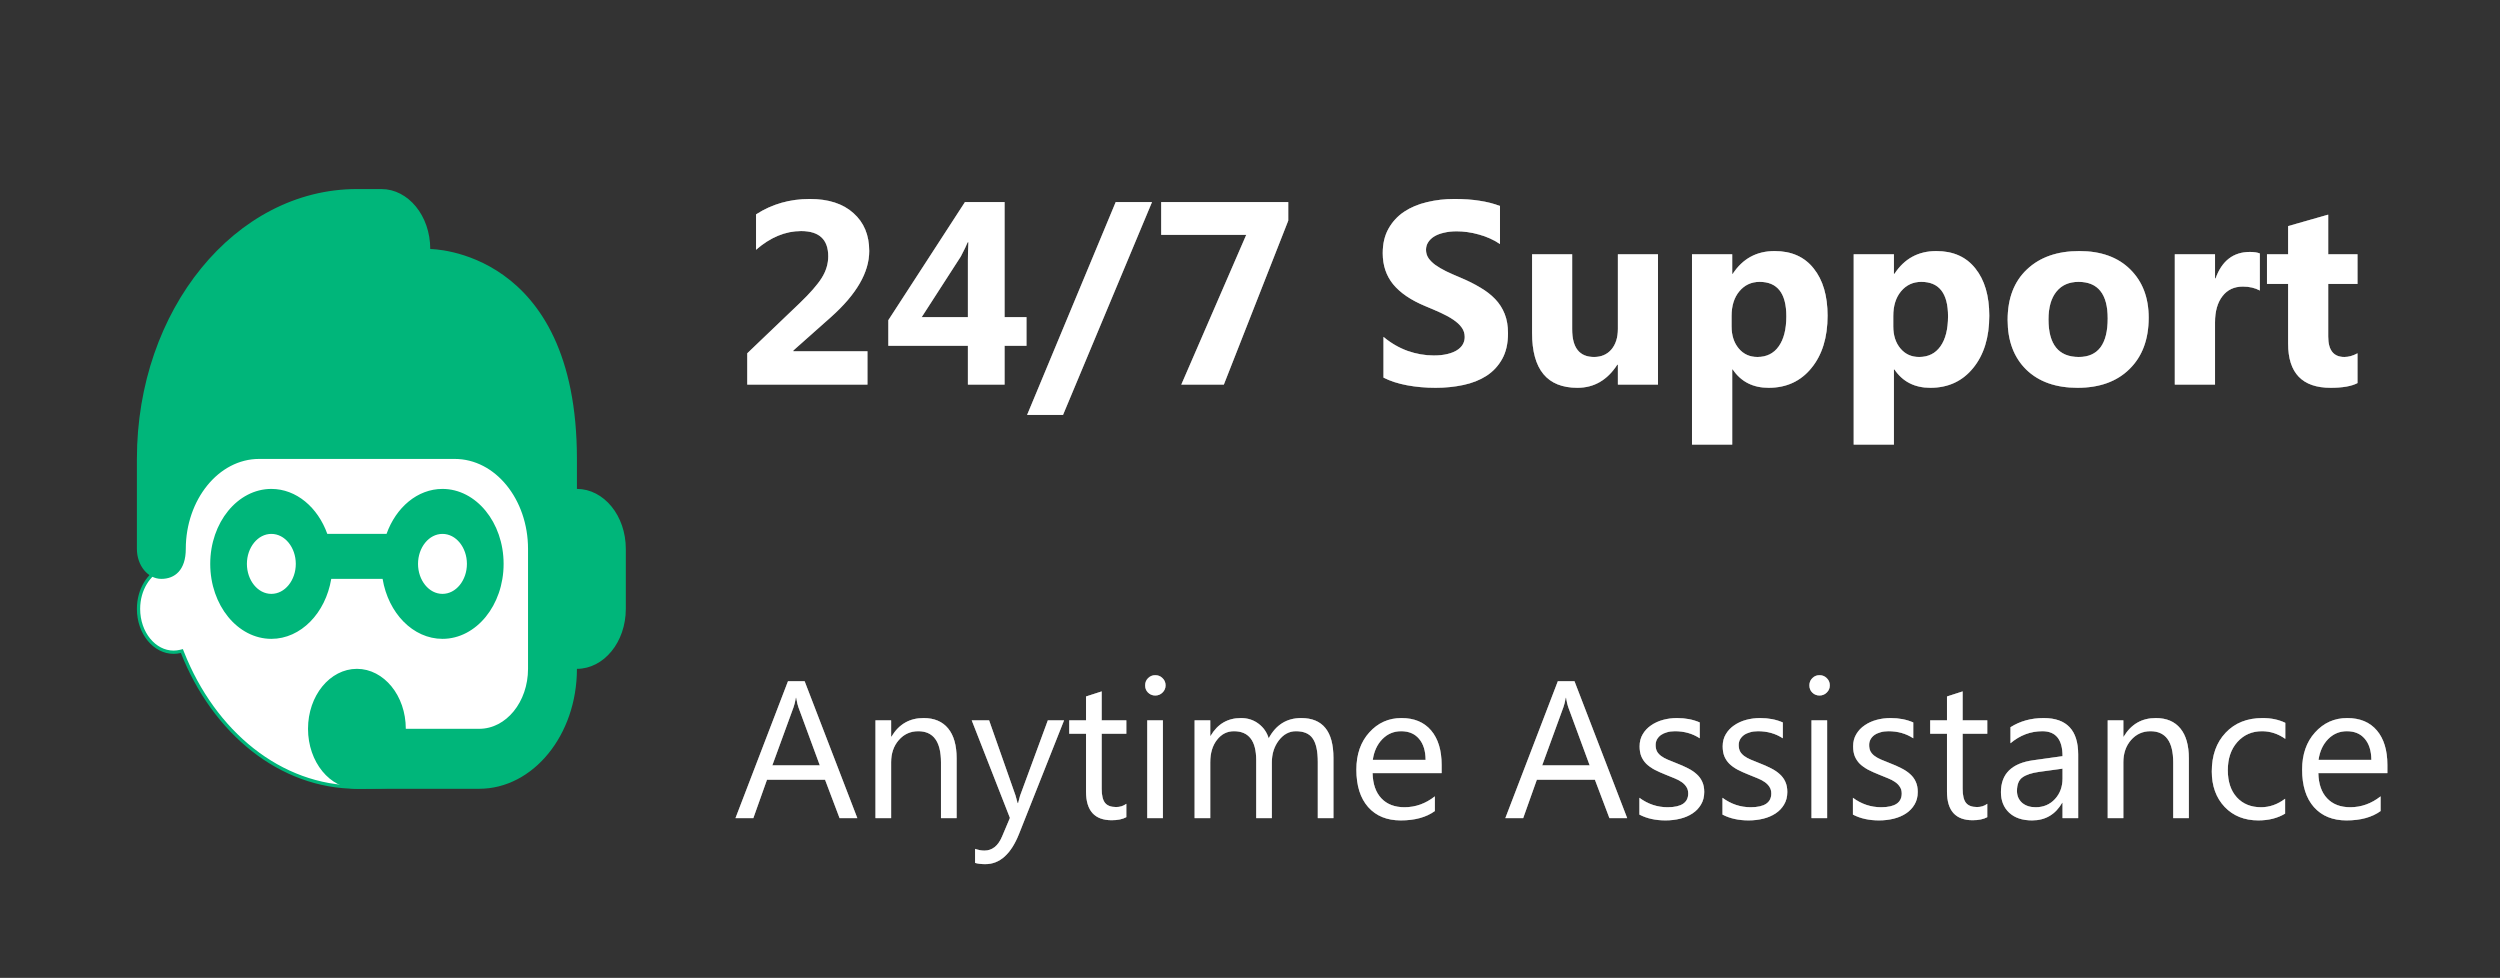 <svg width="767" height="300" viewBox="0 0 767 300" fill="none" xmlns="http://www.w3.org/2000/svg"><rect x="0" y="0" width="767" height="300" fill="#333333" stroke="none"/><g clip-path="url(#clip0_65_38)"><mask id="mask0_65_38" style="mask-type:luminance" maskUnits="userSpaceOnUse" x="0" y="0" width="767" height="300"><path d="M767 0H0V300H767V0Z" fill="white"></path></mask><g mask="url(#mask0_65_38)"><path d="M168.948 173.824L168.945 174.157L169.251 174.288C173.421 176.071 176.5 180.935 176.5 186.8C176.5 193.365 172.674 198.698 167.759 199.847L167.423 199.925L167.377 200.267C165.329 215.493 160.923 225.746 152.082 232.224C143.215 238.722 129.788 241.5 109.5 241.5C85.961 241.5 65.609 224.642 55.965 200.141L55.804 199.731L55.377 199.839C54.691 200.013 53.982 200.1 53.25 200.1C47.407 200.1 42.5 194.242 42.5 186.8C42.5 180.863 45.659 175.958 49.906 174.227L50.238 174.092L50.217 173.734C50.21 173.626 50.204 173.517 50.197 173.409C50.098 171.739 50 170.085 50 168.4C50 127.93 76.732 95.3 109.5 95.3C142.268 95.3 169 127.93 169 168.4C169 169.58 168.985 170.698 168.971 171.814C168.962 172.48 168.953 173.146 168.948 173.824Z" fill="white" stroke="#00B67A"></path><path d="M176.5 150V150.5H177C184.921 150.5 191.5 158.409 191.5 168.4V186.8C191.5 196.79 184.921 204.7 177 204.7H176.5V205.2C176.5 225.347 163.201 241.5 147 241.5H109.5C101.579 241.5 95 233.59 95 223.6C95 213.609 101.579 205.7 109.5 205.7C117.421 205.7 124 213.609 124 223.6V224.1H124.5H147C155.654 224.1 162.5 215.542 162.5 205.2V186.8V168.4C162.5 152.98 152.294 140.3 139.5 140.3H79.5C66.704 140.3 56.5 153.138 56.5 168.4C56.5 171.57 55.682 173.735 54.433 175.102C53.189 176.465 51.459 177.1 49.5 177.1C45.727 177.1 42.5 173.303 42.5 168.4V140.8C42.5 95.242 72.584 58.5 109.5 58.5H117C124.921 58.5 131.5 66.41 131.5 76.4V76.9H132H132.001H132.005L132.027 76.9C132.047 76.9 132.077 76.901 132.118 76.902C132.199 76.904 132.321 76.907 132.482 76.915C132.803 76.93 133.277 76.961 133.883 77.023C135.094 77.147 136.83 77.395 138.915 77.893C143.086 78.888 148.648 80.877 154.209 84.857C165.305 92.796 176.5 108.731 176.5 140.8V150Z" fill="#00B67A" stroke="#00B67A"></path><path d="M118.59 164.3H118.943L119.061 163.968C121.906 155.994 128.345 150.5 135.75 150.5C145.726 150.5 154 160.489 154.008 173C154.008 185.511 145.733 195.5 135.757 195.5C127.016 195.5 119.589 187.846 117.876 177.518L117.806 177.1H117.383H101.625H101.202L101.132 177.518C99.411 187.846 91.992 195.5 83.25 195.5C73.274 195.5 65 185.511 65 173C65 160.489 73.274 150.5 83.25 150.5C90.655 150.5 97.094 155.994 99.947 163.968L100.065 164.3H100.417H118.59ZM75.25 173C75.25 178.245 78.751 182.7 83.25 182.7C87.749 182.7 91.25 178.245 91.25 173C91.25 167.755 87.749 163.3 83.25 163.3C78.751 163.3 75.25 167.755 75.25 173ZM127.75 173C127.75 178.245 131.251 182.7 135.75 182.7C140.249 182.7 143.75 178.245 143.75 173C143.75 167.755 140.249 163.3 135.75 163.3C131.251 163.3 127.75 167.755 127.75 173Z" fill="#00B67A" stroke="#00B67A"></path><path d="M243.398 107.531V107.766H266.133V118H229.258V108.391L245.312 93.039C248.542 89.94 250.807 87.349 252.109 85.266C253.438 83.156 254.102 80.943 254.102 78.625C254.102 73.469 251.328 70.891 245.781 70.891C240.964 70.891 236.354 72.805 231.953 76.633V65.773C236.823 62.622 242.318 61.047 248.438 61.047C254.167 61.047 258.633 62.492 261.836 65.383C265.065 68.247 266.68 72.128 266.68 77.023C266.68 83.56 262.76 90.318 254.922 97.297L243.398 107.531ZM314.922 106.086H308.203V118H296.953V106.086H272.539V98.234L296.055 61.984H308.203V97.297H314.922V106.086ZM297.109 74.328H296.875C296.51 75.266 295.807 76.724 294.766 78.703L282.773 97.297H296.953V79.68C296.953 78.117 297.005 76.333 297.109 74.328ZM353.438 61.984L326.133 127.297H315.117L342.305 61.984H353.438ZM395.234 67.688L375.469 118H362.422L382.344 72.062H356.25V61.984H395.234V67.688ZM424.453 115.852V103.352C426.719 105.253 429.18 106.685 431.836 107.648C434.492 108.586 437.174 109.055 439.883 109.055C441.471 109.055 442.852 108.911 444.023 108.625C445.221 108.339 446.211 107.948 446.992 107.453C447.799 106.932 448.398 106.333 448.789 105.656C449.18 104.953 449.375 104.198 449.375 103.391C449.375 102.297 449.062 101.32 448.438 100.461C447.812 99.602 446.953 98.807 445.859 98.078C444.792 97.349 443.516 96.646 442.031 95.969C440.547 95.292 438.945 94.602 437.227 93.898C432.852 92.076 429.583 89.849 427.422 87.219C425.286 84.588 424.219 81.412 424.219 77.688C424.219 74.771 424.805 72.271 425.977 70.188C427.148 68.078 428.737 66.346 430.742 64.992C432.773 63.638 435.117 62.648 437.773 62.023C440.43 61.372 443.242 61.047 446.211 61.047C449.128 61.047 451.706 61.229 453.945 61.594C456.211 61.932 458.294 62.466 460.195 63.195V74.875C459.258 74.224 458.229 73.651 457.109 73.156C456.016 72.662 454.883 72.258 453.711 71.945C452.539 71.607 451.367 71.359 450.195 71.203C449.049 71.047 447.956 70.969 446.914 70.969C445.482 70.969 444.18 71.112 443.008 71.398C441.836 71.659 440.846 72.037 440.039 72.531C439.232 73.026 438.607 73.625 438.164 74.328C437.721 75.005 437.5 75.773 437.5 76.633C437.5 77.57 437.747 78.417 438.242 79.172C438.737 79.901 439.44 80.604 440.352 81.281C441.263 81.932 442.37 82.583 443.672 83.234C444.974 83.859 446.445 84.51 448.086 85.188C450.326 86.125 452.331 87.128 454.102 88.195C455.898 89.237 457.435 90.422 458.711 91.75C459.987 93.078 460.964 94.602 461.641 96.32C462.318 98.013 462.656 99.992 462.656 102.258C462.656 105.383 462.057 108.013 460.859 110.148C459.688 112.258 458.086 113.977 456.055 115.305C454.023 116.607 451.654 117.544 448.945 118.117C446.263 118.69 443.424 118.977 440.43 118.977C437.357 118.977 434.427 118.716 431.641 118.195C428.88 117.674 426.484 116.893 424.453 115.852ZM508.672 118H496.367V111.906H496.172C493.125 116.62 489.049 118.977 483.945 118.977C474.674 118.977 470.039 113.365 470.039 102.141V78H482.344V101.047C482.344 106.698 484.583 109.523 489.062 109.523C491.276 109.523 493.047 108.755 494.375 107.219C495.703 105.656 496.367 103.547 496.367 100.891V78H508.672V118ZM531.602 113.352H531.445V136.398H519.102V78H531.445V84.016H531.602C534.648 79.354 538.932 77.023 544.453 77.023C549.635 77.023 553.633 78.807 556.445 82.375C559.284 85.917 560.703 90.747 560.703 96.867C560.703 103.534 559.049 108.885 555.742 112.922C552.461 116.958 548.086 118.977 542.617 118.977C537.799 118.977 534.128 117.102 531.602 113.352ZM531.25 96.945V100.148C531.25 102.909 531.979 105.161 533.438 106.906C534.896 108.651 536.81 109.523 539.18 109.523C541.992 109.523 544.167 108.443 545.703 106.281C547.266 104.094 548.047 101.008 548.047 97.023C548.047 89.992 545.312 86.477 539.844 86.477C537.318 86.477 535.247 87.44 533.633 89.367C532.044 91.268 531.25 93.794 531.25 96.945ZM581.211 113.352H581.055V136.398H568.711V78H581.055V84.016H581.211C584.258 79.354 588.542 77.023 594.062 77.023C599.245 77.023 603.242 78.807 606.055 82.375C608.893 85.917 610.312 90.747 610.312 96.867C610.312 103.534 608.659 108.885 605.352 112.922C602.07 116.958 597.695 118.977 592.227 118.977C587.409 118.977 583.737 117.102 581.211 113.352ZM580.859 96.945V100.148C580.859 102.909 581.589 105.161 583.047 106.906C584.505 108.651 586.419 109.523 588.789 109.523C591.602 109.523 593.776 108.443 595.312 106.281C596.875 104.094 597.656 101.008 597.656 97.023C597.656 89.992 594.922 86.477 589.453 86.477C586.927 86.477 584.857 87.44 583.242 89.367C581.654 91.268 580.859 93.794 580.859 96.945ZM637.383 118.977C630.716 118.977 625.469 117.115 621.641 113.391C617.839 109.641 615.938 104.562 615.938 98.156C615.938 91.542 617.917 86.372 621.875 82.648C625.833 78.898 631.185 77.023 637.93 77.023C644.57 77.023 649.779 78.898 653.555 82.648C657.331 86.372 659.219 91.307 659.219 97.453C659.219 104.094 657.266 109.341 653.359 113.195C649.479 117.049 644.154 118.977 637.383 118.977ZM637.695 86.477C634.779 86.477 632.513 87.479 630.898 89.484C629.284 91.49 628.477 94.328 628.477 98C628.477 105.682 631.576 109.523 637.773 109.523C643.685 109.523 646.641 105.578 646.641 97.688C646.641 90.213 643.659 86.477 637.695 86.477ZM693.32 89.133C691.836 88.326 690.104 87.922 688.125 87.922C685.443 87.922 683.346 88.912 681.836 90.891C680.326 92.844 679.57 95.513 679.57 98.898V118H667.227V78H679.57V85.422H679.727C681.68 80.005 685.195 77.297 690.273 77.297C691.576 77.297 692.591 77.453 693.32 77.766V89.133ZM723.281 117.531C721.458 118.495 718.711 118.977 715.039 118.977C706.341 118.977 701.992 114.458 701.992 105.422V87.102H695.508V78H701.992V69.367L714.297 65.852V78H723.281V87.102H714.297V103.273C714.297 107.44 715.951 109.523 719.258 109.523C720.56 109.523 721.901 109.146 723.281 108.391V117.531Z" fill="#787878"></path><path d="M243.398 107.531V107.766H266.133V118H229.258V108.391L245.312 93.039C248.542 89.94 250.807 87.349 252.109 85.266C253.438 83.156 254.102 80.943 254.102 78.625C254.102 73.469 251.328 70.891 245.781 70.891C240.964 70.891 236.354 72.805 231.953 76.633V65.773C236.823 62.622 242.318 61.047 248.438 61.047C254.167 61.047 258.633 62.492 261.836 65.383C265.065 68.247 266.68 72.128 266.68 77.023C266.68 83.56 262.76 90.318 254.922 97.297L243.398 107.531ZM314.922 106.086H308.203V118H296.953V106.086H272.539V98.234L296.055 61.984H308.203V97.297H314.922V106.086ZM297.109 74.328H296.875C296.51 75.266 295.807 76.724 294.766 78.703L282.773 97.297H296.953V79.68C296.953 78.117 297.005 76.333 297.109 74.328ZM353.438 61.984L326.133 127.297H315.117L342.305 61.984H353.438ZM395.234 67.688L375.469 118H362.422L382.344 72.062H356.25V61.984H395.234V67.688ZM424.453 115.852V103.352C426.719 105.253 429.18 106.685 431.836 107.648C434.492 108.586 437.174 109.055 439.883 109.055C441.471 109.055 442.852 108.911 444.023 108.625C445.221 108.339 446.211 107.948 446.992 107.453C447.799 106.932 448.398 106.333 448.789 105.656C449.18 104.953 449.375 104.198 449.375 103.391C449.375 102.297 449.062 101.32 448.438 100.461C447.812 99.602 446.953 98.807 445.859 98.078C444.792 97.349 443.516 96.646 442.031 95.969C440.547 95.292 438.945 94.602 437.227 93.898C432.852 92.076 429.583 89.849 427.422 87.219C425.286 84.588 424.219 81.412 424.219 77.688C424.219 74.771 424.805 72.271 425.977 70.188C427.148 68.078 428.737 66.346 430.742 64.992C432.773 63.638 435.117 62.648 437.773 62.023C440.43 61.372 443.242 61.047 446.211 61.047C449.128 61.047 451.706 61.229 453.945 61.594C456.211 61.932 458.294 62.466 460.195 63.195V74.875C459.258 74.224 458.229 73.651 457.109 73.156C456.016 72.662 454.883 72.258 453.711 71.945C452.539 71.607 451.367 71.359 450.195 71.203C449.049 71.047 447.956 70.969 446.914 70.969C445.482 70.969 444.18 71.112 443.008 71.398C441.836 71.659 440.846 72.037 440.039 72.531C439.232 73.026 438.607 73.625 438.164 74.328C437.721 75.005 437.5 75.773 437.5 76.633C437.5 77.57 437.747 78.417 438.242 79.172C438.737 79.901 439.44 80.604 440.352 81.281C441.263 81.932 442.37 82.583 443.672 83.234C444.974 83.859 446.445 84.51 448.086 85.188C450.326 86.125 452.331 87.128 454.102 88.195C455.898 89.237 457.435 90.422 458.711 91.75C459.987 93.078 460.964 94.602 461.641 96.32C462.318 98.013 462.656 99.992 462.656 102.258C462.656 105.383 462.057 108.013 460.859 110.148C459.688 112.258 458.086 113.977 456.055 115.305C454.023 116.607 451.654 117.544 448.945 118.117C446.263 118.69 443.424 118.977 440.43 118.977C437.357 118.977 434.427 118.716 431.641 118.195C428.88 117.674 426.484 116.893 424.453 115.852ZM508.672 118H496.367V111.906H496.172C493.125 116.62 489.049 118.977 483.945 118.977C474.674 118.977 470.039 113.365 470.039 102.141V78H482.344V101.047C482.344 106.698 484.583 109.523 489.062 109.523C491.276 109.523 493.047 108.755 494.375 107.219C495.703 105.656 496.367 103.547 496.367 100.891V78H508.672V118ZM531.602 113.352H531.445V136.398H519.102V78H531.445V84.016H531.602C534.648 79.354 538.932 77.023 544.453 77.023C549.635 77.023 553.633 78.807 556.445 82.375C559.284 85.917 560.703 90.747 560.703 96.867C560.703 103.534 559.049 108.885 555.742 112.922C552.461 116.958 548.086 118.977 542.617 118.977C537.799 118.977 534.128 117.102 531.602 113.352ZM531.25 96.945V100.148C531.25 102.909 531.979 105.161 533.438 106.906C534.896 108.651 536.81 109.523 539.18 109.523C541.992 109.523 544.167 108.443 545.703 106.281C547.266 104.094 548.047 101.008 548.047 97.023C548.047 89.992 545.312 86.477 539.844 86.477C537.318 86.477 535.247 87.44 533.633 89.367C532.044 91.268 531.25 93.794 531.25 96.945ZM581.211 113.352H581.055V136.398H568.711V78H581.055V84.016H581.211C584.258 79.354 588.542 77.023 594.062 77.023C599.245 77.023 603.242 78.807 606.055 82.375C608.893 85.917 610.312 90.747 610.312 96.867C610.312 103.534 608.659 108.885 605.352 112.922C602.07 116.958 597.695 118.977 592.227 118.977C587.409 118.977 583.737 117.102 581.211 113.352ZM580.859 96.945V100.148C580.859 102.909 581.589 105.161 583.047 106.906C584.505 108.651 586.419 109.523 588.789 109.523C591.602 109.523 593.776 108.443 595.312 106.281C596.875 104.094 597.656 101.008 597.656 97.023C597.656 89.992 594.922 86.477 589.453 86.477C586.927 86.477 584.857 87.44 583.242 89.367C581.654 91.268 580.859 93.794 580.859 96.945ZM637.383 118.977C630.716 118.977 625.469 117.115 621.641 113.391C617.839 109.641 615.938 104.562 615.938 98.156C615.938 91.542 617.917 86.372 621.875 82.648C625.833 78.898 631.185 77.023 637.93 77.023C644.57 77.023 649.779 78.898 653.555 82.648C657.331 86.372 659.219 91.307 659.219 97.453C659.219 104.094 657.266 109.341 653.359 113.195C649.479 117.049 644.154 118.977 637.383 118.977ZM637.695 86.477C634.779 86.477 632.513 87.479 630.898 89.484C629.284 91.49 628.477 94.328 628.477 98C628.477 105.682 631.576 109.523 637.773 109.523C643.685 109.523 646.641 105.578 646.641 97.688C646.641 90.213 643.659 86.477 637.695 86.477ZM693.32 89.133C691.836 88.326 690.104 87.922 688.125 87.922C685.443 87.922 683.346 88.912 681.836 90.891C680.326 92.844 679.57 95.513 679.57 98.898V118H667.227V78H679.57V85.422H679.727C681.68 80.005 685.195 77.297 690.273 77.297C691.576 77.297 692.591 77.453 693.32 77.766V89.133ZM723.281 117.531C721.458 118.495 718.711 118.977 715.039 118.977C706.341 118.977 701.992 114.458 701.992 105.422V87.102H695.508V78H701.992V69.367L714.297 65.852V78H723.281V87.102H714.297V103.273C714.297 107.44 715.951 109.523 719.258 109.523C720.56 109.523 721.901 109.146 723.281 108.391V117.531Z" fill="#787878"></path><path d="M243.398 107.531V107.766H266.133V118H229.258V108.391L245.312 93.039C248.542 89.94 250.807 87.349 252.109 85.266C253.438 83.156 254.102 80.943 254.102 78.625C254.102 73.469 251.328 70.891 245.781 70.891C240.964 70.891 236.354 72.805 231.953 76.633V65.773C236.823 62.622 242.318 61.047 248.438 61.047C254.167 61.047 258.633 62.492 261.836 65.383C265.065 68.247 266.68 72.128 266.68 77.023C266.68 83.56 262.76 90.318 254.922 97.297L243.398 107.531ZM314.922 106.086H308.203V118H296.953V106.086H272.539V98.234L296.055 61.984H308.203V97.297H314.922V106.086ZM297.109 74.328H296.875C296.51 75.266 295.807 76.724 294.766 78.703L282.773 97.297H296.953V79.68C296.953 78.117 297.005 76.333 297.109 74.328ZM353.438 61.984L326.133 127.297H315.117L342.305 61.984H353.438ZM395.234 67.688L375.469 118H362.422L382.344 72.062H356.25V61.984H395.234V67.688ZM424.453 115.852V103.352C426.719 105.253 429.18 106.685 431.836 107.648C434.492 108.586 437.174 109.055 439.883 109.055C441.471 109.055 442.852 108.911 444.023 108.625C445.221 108.339 446.211 107.948 446.992 107.453C447.799 106.932 448.398 106.333 448.789 105.656C449.18 104.953 449.375 104.198 449.375 103.391C449.375 102.297 449.062 101.32 448.438 100.461C447.812 99.602 446.953 98.807 445.859 98.078C444.792 97.349 443.516 96.646 442.031 95.969C440.547 95.292 438.945 94.602 437.227 93.898C432.852 92.076 429.583 89.849 427.422 87.219C425.286 84.588 424.219 81.412 424.219 77.688C424.219 74.771 424.805 72.271 425.977 70.188C427.148 68.078 428.737 66.346 430.742 64.992C432.773 63.638 435.117 62.648 437.773 62.023C440.43 61.372 443.242 61.047 446.211 61.047C449.128 61.047 451.706 61.229 453.945 61.594C456.211 61.932 458.294 62.466 460.195 63.195V74.875C459.258 74.224 458.229 73.651 457.109 73.156C456.016 72.662 454.883 72.258 453.711 71.945C452.539 71.607 451.367 71.359 450.195 71.203C449.049 71.047 447.956 70.969 446.914 70.969C445.482 70.969 444.18 71.112 443.008 71.398C441.836 71.659 440.846 72.037 440.039 72.531C439.232 73.026 438.607 73.625 438.164 74.328C437.721 75.005 437.5 75.773 437.5 76.633C437.5 77.57 437.747 78.417 438.242 79.172C438.737 79.901 439.44 80.604 440.352 81.281C441.263 81.932 442.37 82.583 443.672 83.234C444.974 83.859 446.445 84.51 448.086 85.188C450.326 86.125 452.331 87.128 454.102 88.195C455.898 89.237 457.435 90.422 458.711 91.75C459.987 93.078 460.964 94.602 461.641 96.32C462.318 98.013 462.656 99.992 462.656 102.258C462.656 105.383 462.057 108.013 460.859 110.148C459.688 112.258 458.086 113.977 456.055 115.305C454.023 116.607 451.654 117.544 448.945 118.117C446.263 118.69 443.424 118.977 440.43 118.977C437.357 118.977 434.427 118.716 431.641 118.195C428.88 117.674 426.484 116.893 424.453 115.852ZM508.672 118H496.367V111.906H496.172C493.125 116.62 489.049 118.977 483.945 118.977C474.674 118.977 470.039 113.365 470.039 102.141V78H482.344V101.047C482.344 106.698 484.583 109.523 489.062 109.523C491.276 109.523 493.047 108.755 494.375 107.219C495.703 105.656 496.367 103.547 496.367 100.891V78H508.672V118ZM531.602 113.352H531.445V136.398H519.102V78H531.445V84.016H531.602C534.648 79.354 538.932 77.023 544.453 77.023C549.635 77.023 553.633 78.807 556.445 82.375C559.284 85.917 560.703 90.747 560.703 96.867C560.703 103.534 559.049 108.885 555.742 112.922C552.461 116.958 548.086 118.977 542.617 118.977C537.799 118.977 534.128 117.102 531.602 113.352ZM531.25 96.945V100.148C531.25 102.909 531.979 105.161 533.438 106.906C534.896 108.651 536.81 109.523 539.18 109.523C541.992 109.523 544.167 108.443 545.703 106.281C547.266 104.094 548.047 101.008 548.047 97.023C548.047 89.992 545.312 86.477 539.844 86.477C537.318 86.477 535.247 87.44 533.633 89.367C532.044 91.268 531.25 93.794 531.25 96.945ZM581.211 113.352H581.055V136.398H568.711V78H581.055V84.016H581.211C584.258 79.354 588.542 77.023 594.062 77.023C599.245 77.023 603.242 78.807 606.055 82.375C608.893 85.917 610.312 90.747 610.312 96.867C610.312 103.534 608.659 108.885 605.352 112.922C602.07 116.958 597.695 118.977 592.227 118.977C587.409 118.977 583.737 117.102 581.211 113.352ZM580.859 96.945V100.148C580.859 102.909 581.589 105.161 583.047 106.906C584.505 108.651 586.419 109.523 588.789 109.523C591.602 109.523 593.776 108.443 595.312 106.281C596.875 104.094 597.656 101.008 597.656 97.023C597.656 89.992 594.922 86.477 589.453 86.477C586.927 86.477 584.857 87.44 583.242 89.367C581.654 91.268 580.859 93.794 580.859 96.945ZM637.383 118.977C630.716 118.977 625.469 117.115 621.641 113.391C617.839 109.641 615.938 104.562 615.938 98.156C615.938 91.542 617.917 86.372 621.875 82.648C625.833 78.898 631.185 77.023 637.93 77.023C644.57 77.023 649.779 78.898 653.555 82.648C657.331 86.372 659.219 91.307 659.219 97.453C659.219 104.094 657.266 109.341 653.359 113.195C649.479 117.049 644.154 118.977 637.383 118.977ZM637.695 86.477C634.779 86.477 632.513 87.479 630.898 89.484C629.284 91.49 628.477 94.328 628.477 98C628.477 105.682 631.576 109.523 637.773 109.523C643.685 109.523 646.641 105.578 646.641 97.688C646.641 90.213 643.659 86.477 637.695 86.477ZM693.32 89.133C691.836 88.326 690.104 87.922 688.125 87.922C685.443 87.922 683.346 88.912 681.836 90.891C680.326 92.844 679.57 95.513 679.57 98.898V118H667.227V78H679.57V85.422H679.727C681.68 80.005 685.195 77.297 690.273 77.297C691.576 77.297 692.591 77.453 693.32 77.766V89.133ZM723.281 117.531C721.458 118.495 718.711 118.977 715.039 118.977C706.341 118.977 701.992 114.458 701.992 105.422V87.102H695.508V78H701.992V69.367L714.297 65.852V78H723.281V87.102H714.297V103.273C714.297 107.44 715.951 109.523 719.258 109.523C720.56 109.523 721.901 109.146 723.281 108.391V117.531Z" fill="white"></path><path d="M263.027 251H257.578L253.125 239.223H235.312L231.123 251H225.645L241.758 208.988H246.855L263.027 251ZM251.514 234.799L244.922 216.898C244.707 216.312 244.492 215.375 244.277 214.086H244.16C243.965 215.277 243.74 216.215 243.486 216.898L236.953 234.799H251.514ZM293.496 251H288.691V233.891C288.691 227.523 286.367 224.34 281.719 224.34C279.316 224.34 277.324 225.248 275.742 227.064C274.18 228.861 273.398 231.137 273.398 233.891V251H268.594V221H273.398V225.98H273.516C275.781 222.191 279.062 220.297 283.359 220.297C286.641 220.297 289.15 221.361 290.889 223.49C292.627 225.6 293.496 228.656 293.496 232.66V251ZM326.455 221L312.656 255.805C310.195 262.016 306.738 265.121 302.285 265.121C301.035 265.121 299.99 264.994 299.15 264.74V260.434C300.186 260.785 301.133 260.961 301.992 260.961C304.414 260.961 306.23 259.516 307.441 256.625L309.844 250.941L298.125 221H303.457L311.572 244.086C311.67 244.379 311.875 245.141 312.188 246.371H312.363C312.461 245.902 312.656 245.16 312.949 244.145L321.475 221H326.455ZM345.557 250.707C344.424 251.332 342.93 251.645 341.074 251.645C335.82 251.645 333.193 248.715 333.193 242.855V225.102H328.037V221H333.193V213.676L337.998 212.123V221H345.557V225.102H337.998V242.006C337.998 244.018 338.34 245.453 339.023 246.312C339.707 247.172 340.84 247.602 342.422 247.602C343.633 247.602 344.678 247.27 345.557 246.605V250.707ZM354.434 213.383C353.574 213.383 352.842 213.09 352.236 212.504C351.631 211.918 351.328 211.176 351.328 210.277C351.328 209.379 351.631 208.637 352.236 208.051C352.842 207.445 353.574 207.143 354.434 207.143C355.312 207.143 356.055 207.445 356.66 208.051C357.285 208.637 357.598 209.379 357.598 210.277C357.598 211.137 357.285 211.869 356.66 212.475C356.055 213.08 355.312 213.383 354.434 213.383ZM356.777 251H351.973V221H356.777V251ZM409.102 251H404.297V233.773C404.297 230.453 403.779 228.051 402.744 226.566C401.729 225.082 400.01 224.34 397.588 224.34C395.537 224.34 393.789 225.277 392.344 227.152C390.918 229.027 390.205 231.273 390.205 233.891V251H385.4V233.188C385.4 227.289 383.125 224.34 378.574 224.34C376.465 224.34 374.727 225.229 373.359 227.006C371.992 228.764 371.309 231.059 371.309 233.891V251H366.504V221H371.309V225.746H371.426C373.555 222.113 376.66 220.297 380.742 220.297C382.793 220.297 384.58 220.873 386.104 222.025C387.627 223.158 388.672 224.652 389.238 226.508C391.465 222.367 394.785 220.297 399.199 220.297C405.801 220.297 409.102 224.369 409.102 232.514V251ZM442.295 237.201H421.113C421.191 240.541 422.09 243.119 423.809 244.936C425.527 246.752 427.891 247.66 430.898 247.66C434.277 247.66 437.383 246.547 440.215 244.32V248.832C437.578 250.746 434.092 251.703 429.756 251.703C425.518 251.703 422.188 250.346 419.766 247.631C417.344 244.896 416.133 241.059 416.133 236.117C416.133 231.449 417.451 227.65 420.088 224.721C422.744 221.771 426.035 220.297 429.961 220.297C433.887 220.297 436.924 221.566 439.072 224.105C441.221 226.645 442.295 230.17 442.295 234.682V237.201ZM437.373 233.129C437.354 230.355 436.68 228.197 435.352 226.654C434.043 225.111 432.217 224.34 429.873 224.34C427.607 224.34 425.684 225.15 424.102 226.771C422.52 228.393 421.543 230.512 421.172 233.129H437.373ZM499.219 251H493.77L489.316 239.223H471.504L467.314 251H461.836L477.949 208.988H483.047L499.219 251ZM487.705 234.799L481.113 216.898C480.898 216.312 480.684 215.375 480.469 214.086H480.352C480.156 215.277 479.932 216.215 479.678 216.898L473.145 234.799H487.705ZM502.969 249.916V244.76C505.586 246.693 508.467 247.66 511.611 247.66C515.83 247.66 517.939 246.254 517.939 243.441C517.939 242.641 517.754 241.967 517.383 241.42C517.031 240.854 516.543 240.355 515.918 239.926C515.312 239.496 514.59 239.115 513.75 238.783C512.93 238.432 512.041 238.07 511.084 237.699C509.756 237.172 508.584 236.645 507.568 236.117C506.572 235.57 505.732 234.965 505.049 234.301C504.385 233.617 503.877 232.846 503.525 231.986C503.193 231.127 503.027 230.121 503.027 228.969C503.027 227.562 503.35 226.322 503.994 225.248C504.639 224.154 505.498 223.246 506.572 222.523C507.646 221.781 508.867 221.225 510.234 220.854C511.621 220.482 513.047 220.297 514.512 220.297C517.109 220.297 519.434 220.746 521.484 221.645V226.508C519.277 225.062 516.738 224.34 513.867 224.34C512.969 224.34 512.158 224.447 511.436 224.662C510.713 224.857 510.088 225.141 509.561 225.512C509.053 225.883 508.652 226.332 508.359 226.859C508.086 227.367 507.949 227.934 507.949 228.559C507.949 229.34 508.086 229.994 508.359 230.521C508.652 231.049 509.072 231.518 509.619 231.928C510.166 232.338 510.83 232.709 511.611 233.041C512.393 233.373 513.281 233.734 514.277 234.125C515.605 234.633 516.797 235.16 517.852 235.707C518.906 236.234 519.805 236.84 520.547 237.523C521.289 238.188 521.855 238.959 522.246 239.838C522.656 240.717 522.861 241.762 522.861 242.973C522.861 244.457 522.529 245.746 521.865 246.84C521.221 247.934 520.352 248.842 519.258 249.564C518.164 250.287 516.904 250.824 515.479 251.176C514.053 251.527 512.559 251.703 510.996 251.703C507.91 251.703 505.234 251.107 502.969 249.916ZM528.457 249.916V244.76C531.074 246.693 533.955 247.66 537.1 247.66C541.318 247.66 543.428 246.254 543.428 243.441C543.428 242.641 543.242 241.967 542.871 241.42C542.52 240.854 542.031 240.355 541.406 239.926C540.801 239.496 540.078 239.115 539.238 238.783C538.418 238.432 537.529 238.07 536.572 237.699C535.244 237.172 534.072 236.645 533.057 236.117C532.061 235.57 531.221 234.965 530.537 234.301C529.873 233.617 529.365 232.846 529.014 231.986C528.682 231.127 528.516 230.121 528.516 228.969C528.516 227.562 528.838 226.322 529.482 225.248C530.127 224.154 530.986 223.246 532.061 222.523C533.135 221.781 534.355 221.225 535.723 220.854C537.109 220.482 538.535 220.297 540 220.297C542.598 220.297 544.922 220.746 546.973 221.645V226.508C544.766 225.062 542.227 224.34 539.355 224.34C538.457 224.34 537.646 224.447 536.924 224.662C536.201 224.857 535.576 225.141 535.049 225.512C534.541 225.883 534.141 226.332 533.848 226.859C533.574 227.367 533.438 227.934 533.438 228.559C533.438 229.34 533.574 229.994 533.848 230.521C534.141 231.049 534.561 231.518 535.107 231.928C535.654 232.338 536.318 232.709 537.1 233.041C537.881 233.373 538.77 233.734 539.766 234.125C541.094 234.633 542.285 235.16 543.34 235.707C544.395 236.234 545.293 236.84 546.035 237.523C546.777 238.188 547.344 238.959 547.734 239.838C548.145 240.717 548.35 241.762 548.35 242.973C548.35 244.457 548.018 245.746 547.354 246.84C546.709 247.934 545.84 248.842 544.746 249.564C543.652 250.287 542.393 250.824 540.967 251.176C539.541 251.527 538.047 251.703 536.484 251.703C533.398 251.703 530.723 251.107 528.457 249.916ZM558.223 213.383C557.363 213.383 556.631 213.09 556.025 212.504C555.42 211.918 555.117 211.176 555.117 210.277C555.117 209.379 555.42 208.637 556.025 208.051C556.631 207.445 557.363 207.143 558.223 207.143C559.102 207.143 559.844 207.445 560.449 208.051C561.074 208.637 561.387 209.379 561.387 210.277C561.387 211.137 561.074 211.869 560.449 212.475C559.844 213.08 559.102 213.383 558.223 213.383ZM560.566 251H555.762V221H560.566V251ZM568.477 249.916V244.76C571.094 246.693 573.975 247.66 577.119 247.66C581.338 247.66 583.447 246.254 583.447 243.441C583.447 242.641 583.262 241.967 582.891 241.42C582.539 240.854 582.051 240.355 581.426 239.926C580.82 239.496 580.098 239.115 579.258 238.783C578.438 238.432 577.549 238.07 576.592 237.699C575.264 237.172 574.092 236.645 573.076 236.117C572.08 235.57 571.24 234.965 570.557 234.301C569.893 233.617 569.385 232.846 569.033 231.986C568.701 231.127 568.535 230.121 568.535 228.969C568.535 227.562 568.857 226.322 569.502 225.248C570.146 224.154 571.006 223.246 572.08 222.523C573.154 221.781 574.375 221.225 575.742 220.854C577.129 220.482 578.555 220.297 580.02 220.297C582.617 220.297 584.941 220.746 586.992 221.645V226.508C584.785 225.062 582.246 224.34 579.375 224.34C578.477 224.34 577.666 224.447 576.943 224.662C576.221 224.857 575.596 225.141 575.068 225.512C574.561 225.883 574.16 226.332 573.867 226.859C573.594 227.367 573.457 227.934 573.457 228.559C573.457 229.34 573.594 229.994 573.867 230.521C574.16 231.049 574.58 231.518 575.127 231.928C575.674 232.338 576.338 232.709 577.119 233.041C577.9 233.373 578.789 233.734 579.785 234.125C581.113 234.633 582.305 235.16 583.359 235.707C584.414 236.234 585.312 236.84 586.055 237.523C586.797 238.188 587.363 238.959 587.754 239.838C588.164 240.717 588.369 241.762 588.369 242.973C588.369 244.457 588.037 245.746 587.373 246.84C586.729 247.934 585.859 248.842 584.766 249.564C583.672 250.287 582.412 250.824 580.986 251.176C579.561 251.527 578.066 251.703 576.504 251.703C573.418 251.703 570.742 251.107 568.477 249.916ZM609.697 250.707C608.564 251.332 607.07 251.645 605.215 251.645C599.961 251.645 597.334 248.715 597.334 242.855V225.102H592.178V221H597.334V213.676L602.139 212.123V221H609.697V225.102H602.139V242.006C602.139 244.018 602.48 245.453 603.164 246.312C603.848 247.172 604.98 247.602 606.562 247.602C607.773 247.602 608.818 247.27 609.697 246.605V250.707ZM637.588 251H632.783V246.312H632.666C630.576 249.906 627.5 251.703 623.438 251.703C620.449 251.703 618.105 250.912 616.406 249.33C614.727 247.748 613.887 245.648 613.887 243.031C613.887 237.426 617.188 234.164 623.789 233.246L632.783 231.986C632.783 226.889 630.723 224.34 626.602 224.34C622.988 224.34 619.727 225.57 616.816 228.031V223.109C619.766 221.234 623.164 220.297 627.012 220.297C634.062 220.297 637.588 224.027 637.588 231.488V251ZM632.783 235.824L625.547 236.82C623.32 237.133 621.641 237.689 620.508 238.49C619.375 239.271 618.809 240.668 618.809 242.68C618.809 244.145 619.326 245.346 620.361 246.283C621.416 247.201 622.812 247.66 624.551 247.66C626.934 247.66 628.896 246.83 630.439 245.17C632.002 243.49 632.783 241.371 632.783 238.812V235.824ZM671.543 251H666.738V233.891C666.738 227.523 664.414 224.34 659.766 224.34C657.363 224.34 655.371 225.248 653.789 227.064C652.227 228.861 651.445 231.137 651.445 233.891V251H646.641V221H651.445V225.98H651.562C653.828 222.191 657.109 220.297 661.406 220.297C664.688 220.297 667.197 221.361 668.936 223.49C670.674 225.6 671.543 228.656 671.543 232.66V251ZM701.074 249.623C698.77 251.01 696.035 251.703 692.871 251.703C688.594 251.703 685.137 250.316 682.5 247.543C679.883 244.75 678.574 241.137 678.574 236.703C678.574 231.762 679.99 227.797 682.822 224.809C685.654 221.801 689.434 220.297 694.16 220.297C696.797 220.297 699.121 220.785 701.133 221.762V226.684C698.906 225.121 696.523 224.34 693.984 224.34C690.918 224.34 688.398 225.443 686.426 227.65C684.473 229.838 683.496 232.719 683.496 236.293C683.496 239.809 684.414 242.582 686.25 244.613C688.105 246.645 690.586 247.66 693.691 247.66C696.309 247.66 698.77 246.791 701.074 245.053V249.623ZM732.451 237.201H711.27C711.348 240.541 712.246 243.119 713.965 244.936C715.684 246.752 718.047 247.66 721.055 247.66C724.434 247.66 727.539 246.547 730.371 244.32V248.832C727.734 250.746 724.248 251.703 719.912 251.703C715.674 251.703 712.344 250.346 709.922 247.631C707.5 244.896 706.289 241.059 706.289 236.117C706.289 231.449 707.607 227.65 710.244 224.721C712.9 221.771 716.191 220.297 720.117 220.297C724.043 220.297 727.08 221.566 729.229 224.105C731.377 226.645 732.451 230.17 732.451 234.682V237.201ZM727.529 233.129C727.51 230.355 726.836 228.197 725.508 226.654C724.199 225.111 722.373 224.34 720.029 224.34C717.764 224.34 715.84 225.15 714.258 226.771C712.676 228.393 711.699 230.512 711.328 233.129H727.529Z" fill="#787878"></path><path d="M263.027 251H257.578L253.125 239.223H235.312L231.123 251H225.645L241.758 208.988H246.855L263.027 251ZM251.514 234.799L244.922 216.898C244.707 216.312 244.492 215.375 244.277 214.086H244.16C243.965 215.277 243.74 216.215 243.486 216.898L236.953 234.799H251.514ZM293.496 251H288.691V233.891C288.691 227.523 286.367 224.34 281.719 224.34C279.316 224.34 277.324 225.248 275.742 227.064C274.18 228.861 273.398 231.137 273.398 233.891V251H268.594V221H273.398V225.98H273.516C275.781 222.191 279.062 220.297 283.359 220.297C286.641 220.297 289.15 221.361 290.889 223.49C292.627 225.6 293.496 228.656 293.496 232.66V251ZM326.455 221L312.656 255.805C310.195 262.016 306.738 265.121 302.285 265.121C301.035 265.121 299.99 264.994 299.15 264.74V260.434C300.186 260.785 301.133 260.961 301.992 260.961C304.414 260.961 306.23 259.516 307.441 256.625L309.844 250.941L298.125 221H303.457L311.572 244.086C311.67 244.379 311.875 245.141 312.188 246.371H312.363C312.461 245.902 312.656 245.16 312.949 244.145L321.475 221H326.455ZM345.557 250.707C344.424 251.332 342.93 251.645 341.074 251.645C335.82 251.645 333.193 248.715 333.193 242.855V225.102H328.037V221H333.193V213.676L337.998 212.123V221H345.557V225.102H337.998V242.006C337.998 244.018 338.34 245.453 339.023 246.312C339.707 247.172 340.84 247.602 342.422 247.602C343.633 247.602 344.678 247.27 345.557 246.605V250.707ZM354.434 213.383C353.574 213.383 352.842 213.09 352.236 212.504C351.631 211.918 351.328 211.176 351.328 210.277C351.328 209.379 351.631 208.637 352.236 208.051C352.842 207.445 353.574 207.143 354.434 207.143C355.312 207.143 356.055 207.445 356.66 208.051C357.285 208.637 357.598 209.379 357.598 210.277C357.598 211.137 357.285 211.869 356.66 212.475C356.055 213.08 355.312 213.383 354.434 213.383ZM356.777 251H351.973V221H356.777V251ZM409.102 251H404.297V233.773C404.297 230.453 403.779 228.051 402.744 226.566C401.729 225.082 400.01 224.34 397.588 224.34C395.537 224.34 393.789 225.277 392.344 227.152C390.918 229.027 390.205 231.273 390.205 233.891V251H385.4V233.188C385.4 227.289 383.125 224.34 378.574 224.34C376.465 224.34 374.727 225.229 373.359 227.006C371.992 228.764 371.309 231.059 371.309 233.891V251H366.504V221H371.309V225.746H371.426C373.555 222.113 376.66 220.297 380.742 220.297C382.793 220.297 384.58 220.873 386.104 222.025C387.627 223.158 388.672 224.652 389.238 226.508C391.465 222.367 394.785 220.297 399.199 220.297C405.801 220.297 409.102 224.369 409.102 232.514V251ZM442.295 237.201H421.113C421.191 240.541 422.09 243.119 423.809 244.936C425.527 246.752 427.891 247.66 430.898 247.66C434.277 247.66 437.383 246.547 440.215 244.32V248.832C437.578 250.746 434.092 251.703 429.756 251.703C425.518 251.703 422.188 250.346 419.766 247.631C417.344 244.896 416.133 241.059 416.133 236.117C416.133 231.449 417.451 227.65 420.088 224.721C422.744 221.771 426.035 220.297 429.961 220.297C433.887 220.297 436.924 221.566 439.072 224.105C441.221 226.645 442.295 230.17 442.295 234.682V237.201ZM437.373 233.129C437.354 230.355 436.68 228.197 435.352 226.654C434.043 225.111 432.217 224.34 429.873 224.34C427.607 224.34 425.684 225.15 424.102 226.771C422.52 228.393 421.543 230.512 421.172 233.129H437.373ZM499.219 251H493.77L489.316 239.223H471.504L467.314 251H461.836L477.949 208.988H483.047L499.219 251ZM487.705 234.799L481.113 216.898C480.898 216.312 480.684 215.375 480.469 214.086H480.352C480.156 215.277 479.932 216.215 479.678 216.898L473.145 234.799H487.705ZM502.969 249.916V244.76C505.586 246.693 508.467 247.66 511.611 247.66C515.83 247.66 517.939 246.254 517.939 243.441C517.939 242.641 517.754 241.967 517.383 241.42C517.031 240.854 516.543 240.355 515.918 239.926C515.312 239.496 514.59 239.115 513.75 238.783C512.93 238.432 512.041 238.07 511.084 237.699C509.756 237.172 508.584 236.645 507.568 236.117C506.572 235.57 505.732 234.965 505.049 234.301C504.385 233.617 503.877 232.846 503.525 231.986C503.193 231.127 503.027 230.121 503.027 228.969C503.027 227.562 503.35 226.322 503.994 225.248C504.639 224.154 505.498 223.246 506.572 222.523C507.646 221.781 508.867 221.225 510.234 220.854C511.621 220.482 513.047 220.297 514.512 220.297C517.109 220.297 519.434 220.746 521.484 221.645V226.508C519.277 225.062 516.738 224.34 513.867 224.34C512.969 224.34 512.158 224.447 511.436 224.662C510.713 224.857 510.088 225.141 509.561 225.512C509.053 225.883 508.652 226.332 508.359 226.859C508.086 227.367 507.949 227.934 507.949 228.559C507.949 229.34 508.086 229.994 508.359 230.521C508.652 231.049 509.072 231.518 509.619 231.928C510.166 232.338 510.83 232.709 511.611 233.041C512.393 233.373 513.281 233.734 514.277 234.125C515.605 234.633 516.797 235.16 517.852 235.707C518.906 236.234 519.805 236.84 520.547 237.523C521.289 238.188 521.855 238.959 522.246 239.838C522.656 240.717 522.861 241.762 522.861 242.973C522.861 244.457 522.529 245.746 521.865 246.84C521.221 247.934 520.352 248.842 519.258 249.564C518.164 250.287 516.904 250.824 515.479 251.176C514.053 251.527 512.559 251.703 510.996 251.703C507.91 251.703 505.234 251.107 502.969 249.916ZM528.457 249.916V244.76C531.074 246.693 533.955 247.66 537.1 247.66C541.318 247.66 543.428 246.254 543.428 243.441C543.428 242.641 543.242 241.967 542.871 241.42C542.52 240.854 542.031 240.355 541.406 239.926C540.801 239.496 540.078 239.115 539.238 238.783C538.418 238.432 537.529 238.07 536.572 237.699C535.244 237.172 534.072 236.645 533.057 236.117C532.061 235.57 531.221 234.965 530.537 234.301C529.873 233.617 529.365 232.846 529.014 231.986C528.682 231.127 528.516 230.121 528.516 228.969C528.516 227.562 528.838 226.322 529.482 225.248C530.127 224.154 530.986 223.246 532.061 222.523C533.135 221.781 534.355 221.225 535.723 220.854C537.109 220.482 538.535 220.297 540 220.297C542.598 220.297 544.922 220.746 546.973 221.645V226.508C544.766 225.062 542.227 224.34 539.355 224.34C538.457 224.34 537.646 224.447 536.924 224.662C536.201 224.857 535.576 225.141 535.049 225.512C534.541 225.883 534.141 226.332 533.848 226.859C533.574 227.367 533.438 227.934 533.438 228.559C533.438 229.34 533.574 229.994 533.848 230.521C534.141 231.049 534.561 231.518 535.107 231.928C535.654 232.338 536.318 232.709 537.1 233.041C537.881 233.373 538.77 233.734 539.766 234.125C541.094 234.633 542.285 235.16 543.34 235.707C544.395 236.234 545.293 236.84 546.035 237.523C546.777 238.188 547.344 238.959 547.734 239.838C548.145 240.717 548.35 241.762 548.35 242.973C548.35 244.457 548.018 245.746 547.354 246.84C546.709 247.934 545.84 248.842 544.746 249.564C543.652 250.287 542.393 250.824 540.967 251.176C539.541 251.527 538.047 251.703 536.484 251.703C533.398 251.703 530.723 251.107 528.457 249.916ZM558.223 213.383C557.363 213.383 556.631 213.09 556.025 212.504C555.42 211.918 555.117 211.176 555.117 210.277C555.117 209.379 555.42 208.637 556.025 208.051C556.631 207.445 557.363 207.143 558.223 207.143C559.102 207.143 559.844 207.445 560.449 208.051C561.074 208.637 561.387 209.379 561.387 210.277C561.387 211.137 561.074 211.869 560.449 212.475C559.844 213.08 559.102 213.383 558.223 213.383ZM560.566 251H555.762V221H560.566V251ZM568.477 249.916V244.76C571.094 246.693 573.975 247.66 577.119 247.66C581.338 247.66 583.447 246.254 583.447 243.441C583.447 242.641 583.262 241.967 582.891 241.42C582.539 240.854 582.051 240.355 581.426 239.926C580.82 239.496 580.098 239.115 579.258 238.783C578.438 238.432 577.549 238.07 576.592 237.699C575.264 237.172 574.092 236.645 573.076 236.117C572.08 235.57 571.24 234.965 570.557 234.301C569.893 233.617 569.385 232.846 569.033 231.986C568.701 231.127 568.535 230.121 568.535 228.969C568.535 227.562 568.857 226.322 569.502 225.248C570.146 224.154 571.006 223.246 572.08 222.523C573.154 221.781 574.375 221.225 575.742 220.854C577.129 220.482 578.555 220.297 580.02 220.297C582.617 220.297 584.941 220.746 586.992 221.645V226.508C584.785 225.062 582.246 224.34 579.375 224.34C578.477 224.34 577.666 224.447 576.943 224.662C576.221 224.857 575.596 225.141 575.068 225.512C574.561 225.883 574.16 226.332 573.867 226.859C573.594 227.367 573.457 227.934 573.457 228.559C573.457 229.34 573.594 229.994 573.867 230.521C574.16 231.049 574.58 231.518 575.127 231.928C575.674 232.338 576.338 232.709 577.119 233.041C577.9 233.373 578.789 233.734 579.785 234.125C581.113 234.633 582.305 235.16 583.359 235.707C584.414 236.234 585.312 236.84 586.055 237.523C586.797 238.188 587.363 238.959 587.754 239.838C588.164 240.717 588.369 241.762 588.369 242.973C588.369 244.457 588.037 245.746 587.373 246.84C586.729 247.934 585.859 248.842 584.766 249.564C583.672 250.287 582.412 250.824 580.986 251.176C579.561 251.527 578.066 251.703 576.504 251.703C573.418 251.703 570.742 251.107 568.477 249.916ZM609.697 250.707C608.564 251.332 607.07 251.645 605.215 251.645C599.961 251.645 597.334 248.715 597.334 242.855V225.102H592.178V221H597.334V213.676L602.139 212.123V221H609.697V225.102H602.139V242.006C602.139 244.018 602.48 245.453 603.164 246.312C603.848 247.172 604.98 247.602 606.562 247.602C607.773 247.602 608.818 247.27 609.697 246.605V250.707ZM637.588 251H632.783V246.312H632.666C630.576 249.906 627.5 251.703 623.438 251.703C620.449 251.703 618.105 250.912 616.406 249.33C614.727 247.748 613.887 245.648 613.887 243.031C613.887 237.426 617.188 234.164 623.789 233.246L632.783 231.986C632.783 226.889 630.723 224.34 626.602 224.34C622.988 224.34 619.727 225.57 616.816 228.031V223.109C619.766 221.234 623.164 220.297 627.012 220.297C634.062 220.297 637.588 224.027 637.588 231.488V251ZM632.783 235.824L625.547 236.82C623.32 237.133 621.641 237.689 620.508 238.49C619.375 239.271 618.809 240.668 618.809 242.68C618.809 244.145 619.326 245.346 620.361 246.283C621.416 247.201 622.812 247.66 624.551 247.66C626.934 247.66 628.896 246.83 630.439 245.17C632.002 243.49 632.783 241.371 632.783 238.812V235.824ZM671.543 251H666.738V233.891C666.738 227.523 664.414 224.34 659.766 224.34C657.363 224.34 655.371 225.248 653.789 227.064C652.227 228.861 651.445 231.137 651.445 233.891V251H646.641V221H651.445V225.98H651.562C653.828 222.191 657.109 220.297 661.406 220.297C664.688 220.297 667.197 221.361 668.936 223.49C670.674 225.6 671.543 228.656 671.543 232.66V251ZM701.074 249.623C698.77 251.01 696.035 251.703 692.871 251.703C688.594 251.703 685.137 250.316 682.5 247.543C679.883 244.75 678.574 241.137 678.574 236.703C678.574 231.762 679.99 227.797 682.822 224.809C685.654 221.801 689.434 220.297 694.16 220.297C696.797 220.297 699.121 220.785 701.133 221.762V226.684C698.906 225.121 696.523 224.34 693.984 224.34C690.918 224.34 688.398 225.443 686.426 227.65C684.473 229.838 683.496 232.719 683.496 236.293C683.496 239.809 684.414 242.582 686.25 244.613C688.105 246.645 690.586 247.66 693.691 247.66C696.309 247.66 698.77 246.791 701.074 245.053V249.623ZM732.451 237.201H711.27C711.348 240.541 712.246 243.119 713.965 244.936C715.684 246.752 718.047 247.66 721.055 247.66C724.434 247.66 727.539 246.547 730.371 244.32V248.832C727.734 250.746 724.248 251.703 719.912 251.703C715.674 251.703 712.344 250.346 709.922 247.631C707.5 244.896 706.289 241.059 706.289 236.117C706.289 231.449 707.607 227.65 710.244 224.721C712.9 221.771 716.191 220.297 720.117 220.297C724.043 220.297 727.08 221.566 729.229 224.105C731.377 226.645 732.451 230.17 732.451 234.682V237.201ZM727.529 233.129C727.51 230.355 726.836 228.197 725.508 226.654C724.199 225.111 722.373 224.34 720.029 224.34C717.764 224.34 715.84 225.15 714.258 226.771C712.676 228.393 711.699 230.512 711.328 233.129H727.529Z" fill="#787878"></path><path d="M263.027 251H257.578L253.125 239.223H235.312L231.123 251H225.645L241.758 208.988H246.855L263.027 251ZM251.514 234.799L244.922 216.898C244.707 216.312 244.492 215.375 244.277 214.086H244.16C243.965 215.277 243.74 216.215 243.486 216.898L236.953 234.799H251.514ZM293.496 251H288.691V233.891C288.691 227.523 286.367 224.34 281.719 224.34C279.316 224.34 277.324 225.248 275.742 227.064C274.18 228.861 273.398 231.137 273.398 233.891V251H268.594V221H273.398V225.98H273.516C275.781 222.191 279.062 220.297 283.359 220.297C286.641 220.297 289.15 221.361 290.889 223.49C292.627 225.6 293.496 228.656 293.496 232.66V251ZM326.455 221L312.656 255.805C310.195 262.016 306.738 265.121 302.285 265.121C301.035 265.121 299.99 264.994 299.15 264.74V260.434C300.186 260.785 301.133 260.961 301.992 260.961C304.414 260.961 306.23 259.516 307.441 256.625L309.844 250.941L298.125 221H303.457L311.572 244.086C311.67 244.379 311.875 245.141 312.188 246.371H312.363C312.461 245.902 312.656 245.16 312.949 244.145L321.475 221H326.455ZM345.557 250.707C344.424 251.332 342.93 251.645 341.074 251.645C335.82 251.645 333.193 248.715 333.193 242.855V225.102H328.037V221H333.193V213.676L337.998 212.123V221H345.557V225.102H337.998V242.006C337.998 244.018 338.34 245.453 339.023 246.312C339.707 247.172 340.84 247.602 342.422 247.602C343.633 247.602 344.678 247.27 345.557 246.605V250.707ZM354.434 213.383C353.574 213.383 352.842 213.09 352.236 212.504C351.631 211.918 351.328 211.176 351.328 210.277C351.328 209.379 351.631 208.637 352.236 208.051C352.842 207.445 353.574 207.143 354.434 207.143C355.312 207.143 356.055 207.445 356.66 208.051C357.285 208.637 357.598 209.379 357.598 210.277C357.598 211.137 357.285 211.869 356.66 212.475C356.055 213.08 355.312 213.383 354.434 213.383ZM356.777 251H351.973V221H356.777V251ZM409.102 251H404.297V233.773C404.297 230.453 403.779 228.051 402.744 226.566C401.729 225.082 400.01 224.34 397.588 224.34C395.537 224.34 393.789 225.277 392.344 227.152C390.918 229.027 390.205 231.273 390.205 233.891V251H385.4V233.188C385.4 227.289 383.125 224.34 378.574 224.34C376.465 224.34 374.727 225.229 373.359 227.006C371.992 228.764 371.309 231.059 371.309 233.891V251H366.504V221H371.309V225.746H371.426C373.555 222.113 376.66 220.297 380.742 220.297C382.793 220.297 384.58 220.873 386.104 222.025C387.627 223.158 388.672 224.652 389.238 226.508C391.465 222.367 394.785 220.297 399.199 220.297C405.801 220.297 409.102 224.369 409.102 232.514V251ZM442.295 237.201H421.113C421.191 240.541 422.09 243.119 423.809 244.936C425.527 246.752 427.891 247.66 430.898 247.66C434.277 247.66 437.383 246.547 440.215 244.32V248.832C437.578 250.746 434.092 251.703 429.756 251.703C425.518 251.703 422.188 250.346 419.766 247.631C417.344 244.896 416.133 241.059 416.133 236.117C416.133 231.449 417.451 227.65 420.088 224.721C422.744 221.771 426.035 220.297 429.961 220.297C433.887 220.297 436.924 221.566 439.072 224.105C441.221 226.645 442.295 230.17 442.295 234.682V237.201ZM437.373 233.129C437.354 230.355 436.68 228.197 435.352 226.654C434.043 225.111 432.217 224.34 429.873 224.34C427.607 224.34 425.684 225.15 424.102 226.771C422.52 228.393 421.543 230.512 421.172 233.129H437.373ZM499.219 251H493.77L489.316 239.223H471.504L467.314 251H461.836L477.949 208.988H483.047L499.219 251ZM487.705 234.799L481.113 216.898C480.898 216.312 480.684 215.375 480.469 214.086H480.352C480.156 215.277 479.932 216.215 479.678 216.898L473.145 234.799H487.705ZM502.969 249.916V244.76C505.586 246.693 508.467 247.66 511.611 247.66C515.83 247.66 517.939 246.254 517.939 243.441C517.939 242.641 517.754 241.967 517.383 241.42C517.031 240.854 516.543 240.355 515.918 239.926C515.312 239.496 514.59 239.115 513.75 238.783C512.93 238.432 512.041 238.07 511.084 237.699C509.756 237.172 508.584 236.645 507.568 236.117C506.572 235.57 505.732 234.965 505.049 234.301C504.385 233.617 503.877 232.846 503.525 231.986C503.193 231.127 503.027 230.121 503.027 228.969C503.027 227.562 503.35 226.322 503.994 225.248C504.639 224.154 505.498 223.246 506.572 222.523C507.646 221.781 508.867 221.225 510.234 220.854C511.621 220.482 513.047 220.297 514.512 220.297C517.109 220.297 519.434 220.746 521.484 221.645V226.508C519.277 225.062 516.738 224.34 513.867 224.34C512.969 224.34 512.158 224.447 511.436 224.662C510.713 224.857 510.088 225.141 509.561 225.512C509.053 225.883 508.652 226.332 508.359 226.859C508.086 227.367 507.949 227.934 507.949 228.559C507.949 229.34 508.086 229.994 508.359 230.521C508.652 231.049 509.072 231.518 509.619 231.928C510.166 232.338 510.83 232.709 511.611 233.041C512.393 233.373 513.281 233.734 514.277 234.125C515.605 234.633 516.797 235.16 517.852 235.707C518.906 236.234 519.805 236.84 520.547 237.523C521.289 238.188 521.855 238.959 522.246 239.838C522.656 240.717 522.861 241.762 522.861 242.973C522.861 244.457 522.529 245.746 521.865 246.84C521.221 247.934 520.352 248.842 519.258 249.564C518.164 250.287 516.904 250.824 515.479 251.176C514.053 251.527 512.559 251.703 510.996 251.703C507.91 251.703 505.234 251.107 502.969 249.916ZM528.457 249.916V244.76C531.074 246.693 533.955 247.66 537.1 247.66C541.318 247.66 543.428 246.254 543.428 243.441C543.428 242.641 543.242 241.967 542.871 241.42C542.52 240.854 542.031 240.355 541.406 239.926C540.801 239.496 540.078 239.115 539.238 238.783C538.418 238.432 537.529 238.07 536.572 237.699C535.244 237.172 534.072 236.645 533.057 236.117C532.061 235.57 531.221 234.965 530.537 234.301C529.873 233.617 529.365 232.846 529.014 231.986C528.682 231.127 528.516 230.121 528.516 228.969C528.516 227.562 528.838 226.322 529.482 225.248C530.127 224.154 530.986 223.246 532.061 222.523C533.135 221.781 534.355 221.225 535.723 220.854C537.109 220.482 538.535 220.297 540 220.297C542.598 220.297 544.922 220.746 546.973 221.645V226.508C544.766 225.062 542.227 224.34 539.355 224.34C538.457 224.34 537.646 224.447 536.924 224.662C536.201 224.857 535.576 225.141 535.049 225.512C534.541 225.883 534.141 226.332 533.848 226.859C533.574 227.367 533.438 227.934 533.438 228.559C533.438 229.34 533.574 229.994 533.848 230.521C534.141 231.049 534.561 231.518 535.107 231.928C535.654 232.338 536.318 232.709 537.1 233.041C537.881 233.373 538.77 233.734 539.766 234.125C541.094 234.633 542.285 235.16 543.34 235.707C544.395 236.234 545.293 236.84 546.035 237.523C546.777 238.188 547.344 238.959 547.734 239.838C548.145 240.717 548.35 241.762 548.35 242.973C548.35 244.457 548.018 245.746 547.354 246.84C546.709 247.934 545.84 248.842 544.746 249.564C543.652 250.287 542.393 250.824 540.967 251.176C539.541 251.527 538.047 251.703 536.484 251.703C533.398 251.703 530.723 251.107 528.457 249.916ZM558.223 213.383C557.363 213.383 556.631 213.09 556.025 212.504C555.42 211.918 555.117 211.176 555.117 210.277C555.117 209.379 555.42 208.637 556.025 208.051C556.631 207.445 557.363 207.143 558.223 207.143C559.102 207.143 559.844 207.445 560.449 208.051C561.074 208.637 561.387 209.379 561.387 210.277C561.387 211.137 561.074 211.869 560.449 212.475C559.844 213.08 559.102 213.383 558.223 213.383ZM560.566 251H555.762V221H560.566V251ZM568.477 249.916V244.76C571.094 246.693 573.975 247.66 577.119 247.66C581.338 247.66 583.447 246.254 583.447 243.441C583.447 242.641 583.262 241.967 582.891 241.42C582.539 240.854 582.051 240.355 581.426 239.926C580.82 239.496 580.098 239.115 579.258 238.783C578.438 238.432 577.549 238.07 576.592 237.699C575.264 237.172 574.092 236.645 573.076 236.117C572.08 235.57 571.24 234.965 570.557 234.301C569.893 233.617 569.385 232.846 569.033 231.986C568.701 231.127 568.535 230.121 568.535 228.969C568.535 227.562 568.857 226.322 569.502 225.248C570.146 224.154 571.006 223.246 572.08 222.523C573.154 221.781 574.375 221.225 575.742 220.854C577.129 220.482 578.555 220.297 580.02 220.297C582.617 220.297 584.941 220.746 586.992 221.645V226.508C584.785 225.062 582.246 224.34 579.375 224.34C578.477 224.34 577.666 224.447 576.943 224.662C576.221 224.857 575.596 225.141 575.068 225.512C574.561 225.883 574.16 226.332 573.867 226.859C573.594 227.367 573.457 227.934 573.457 228.559C573.457 229.34 573.594 229.994 573.867 230.521C574.16 231.049 574.58 231.518 575.127 231.928C575.674 232.338 576.338 232.709 577.119 233.041C577.9 233.373 578.789 233.734 579.785 234.125C581.113 234.633 582.305 235.16 583.359 235.707C584.414 236.234 585.312 236.84 586.055 237.523C586.797 238.188 587.363 238.959 587.754 239.838C588.164 240.717 588.369 241.762 588.369 242.973C588.369 244.457 588.037 245.746 587.373 246.84C586.729 247.934 585.859 248.842 584.766 249.564C583.672 250.287 582.412 250.824 580.986 251.176C579.561 251.527 578.066 251.703 576.504 251.703C573.418 251.703 570.742 251.107 568.477 249.916ZM609.697 250.707C608.564 251.332 607.07 251.645 605.215 251.645C599.961 251.645 597.334 248.715 597.334 242.855V225.102H592.178V221H597.334V213.676L602.139 212.123V221H609.697V225.102H602.139V242.006C602.139 244.018 602.48 245.453 603.164 246.312C603.848 247.172 604.98 247.602 606.562 247.602C607.773 247.602 608.818 247.27 609.697 246.605V250.707ZM637.588 251H632.783V246.312H632.666C630.576 249.906 627.5 251.703 623.438 251.703C620.449 251.703 618.105 250.912 616.406 249.33C614.727 247.748 613.887 245.648 613.887 243.031C613.887 237.426 617.188 234.164 623.789 233.246L632.783 231.986C632.783 226.889 630.723 224.34 626.602 224.34C622.988 224.34 619.727 225.57 616.816 228.031V223.109C619.766 221.234 623.164 220.297 627.012 220.297C634.062 220.297 637.588 224.027 637.588 231.488V251ZM632.783 235.824L625.547 236.82C623.32 237.133 621.641 237.689 620.508 238.49C619.375 239.271 618.809 240.668 618.809 242.68C618.809 244.145 619.326 245.346 620.361 246.283C621.416 247.201 622.812 247.66 624.551 247.66C626.934 247.66 628.896 246.83 630.439 245.17C632.002 243.49 632.783 241.371 632.783 238.812V235.824ZM671.543 251H666.738V233.891C666.738 227.523 664.414 224.34 659.766 224.34C657.363 224.34 655.371 225.248 653.789 227.064C652.227 228.861 651.445 231.137 651.445 233.891V251H646.641V221H651.445V225.98H651.562C653.828 222.191 657.109 220.297 661.406 220.297C664.688 220.297 667.197 221.361 668.936 223.49C670.674 225.6 671.543 228.656 671.543 232.66V251ZM701.074 249.623C698.77 251.01 696.035 251.703 692.871 251.703C688.594 251.703 685.137 250.316 682.5 247.543C679.883 244.75 678.574 241.137 678.574 236.703C678.574 231.762 679.99 227.797 682.822 224.809C685.654 221.801 689.434 220.297 694.16 220.297C696.797 220.297 699.121 220.785 701.133 221.762V226.684C698.906 225.121 696.523 224.34 693.984 224.34C690.918 224.34 688.398 225.443 686.426 227.65C684.473 229.838 683.496 232.719 683.496 236.293C683.496 239.809 684.414 242.582 686.25 244.613C688.105 246.645 690.586 247.66 693.691 247.66C696.309 247.66 698.77 246.791 701.074 245.053V249.623ZM732.451 237.201H711.27C711.348 240.541 712.246 243.119 713.965 244.936C715.684 246.752 718.047 247.66 721.055 247.66C724.434 247.66 727.539 246.547 730.371 244.32V248.832C727.734 250.746 724.248 251.703 719.912 251.703C715.674 251.703 712.344 250.346 709.922 247.631C707.5 244.896 706.289 241.059 706.289 236.117C706.289 231.449 707.607 227.65 710.244 224.721C712.9 221.771 716.191 220.297 720.117 220.297C724.043 220.297 727.08 221.566 729.229 224.105C731.377 226.645 732.451 230.17 732.451 234.682V237.201ZM727.529 233.129C727.51 230.355 726.836 228.197 725.508 226.654C724.199 225.111 722.373 224.34 720.029 224.34C717.764 224.34 715.84 225.15 714.258 226.771C712.676 228.393 711.699 230.512 711.328 233.129H727.529Z" fill="white"></path></g></g><defs><clipPath id="clip0_65_38"><rect width="767" height="300" fill="white"></rect></clipPath></defs></svg>